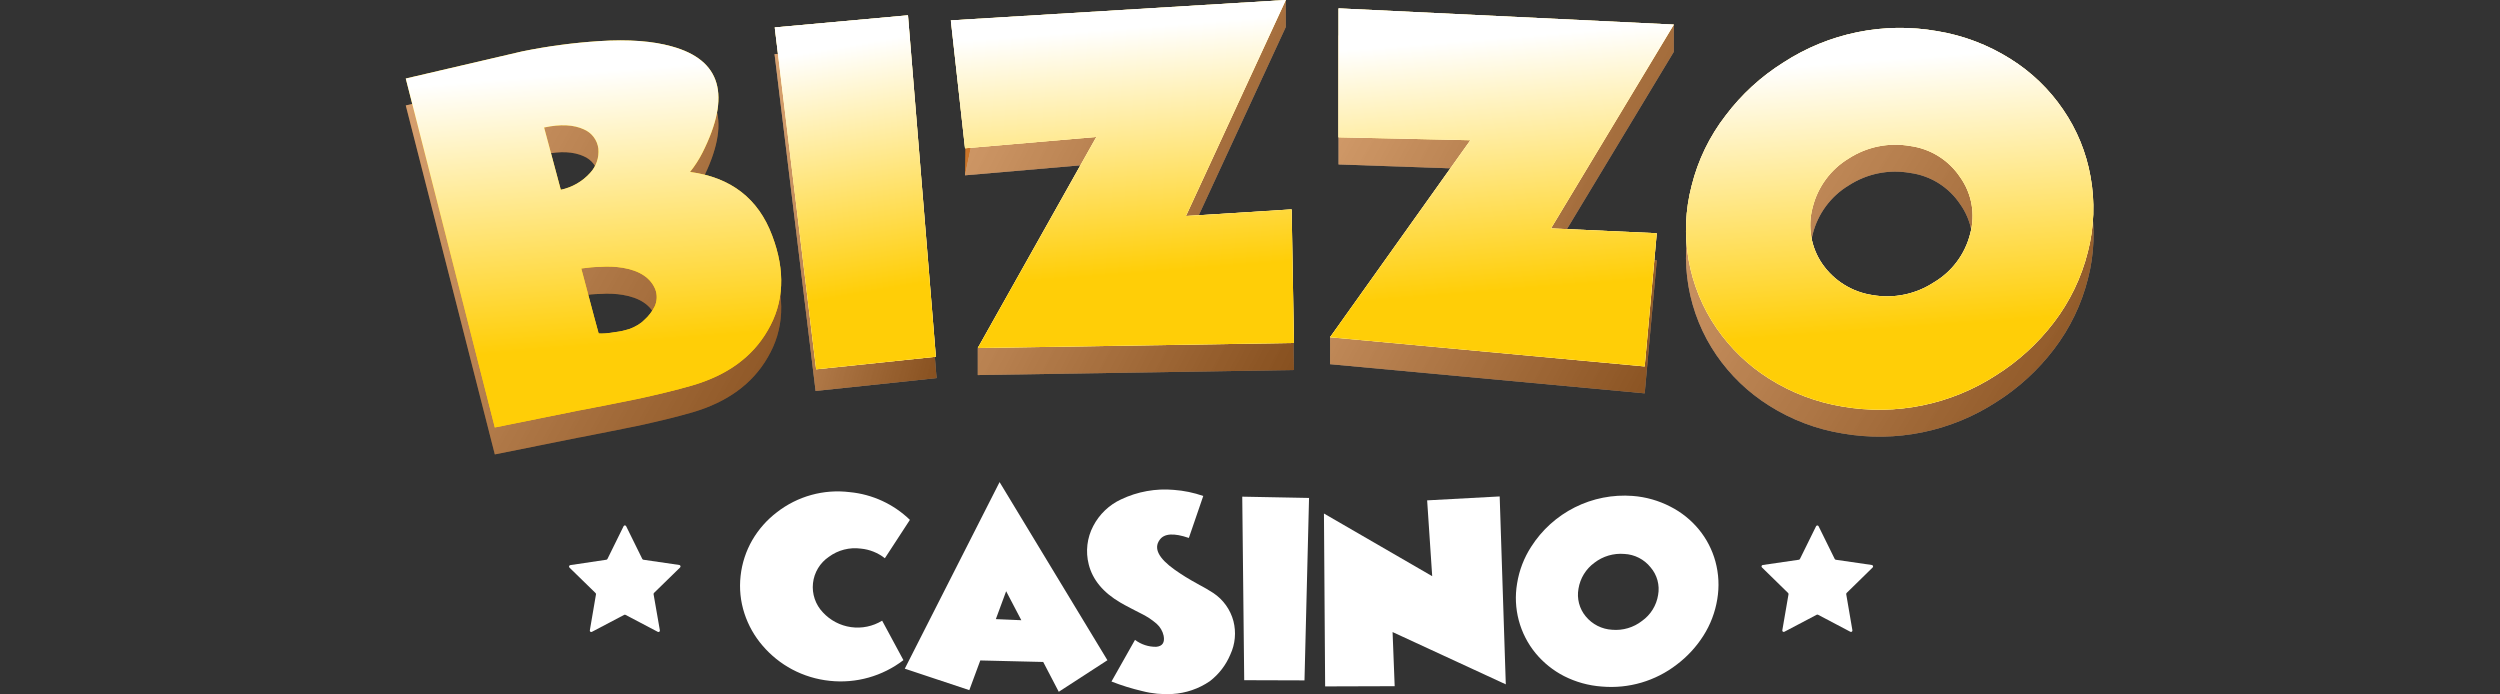 <?xml version="1.0" encoding="UTF-8" standalone="no"?> <svg xmlns:dc="http://purl.org/dc/elements/1.1/" xmlns:cc="http://creativecommons.org/ns#" xmlns:rdf="http://www.w3.org/1999/02/22-rdf-syntax-ns#" xmlns:svg="http://www.w3.org/2000/svg" xmlns="http://www.w3.org/2000/svg" xmlns:sodipodi="http://sodipodi.sourceforge.net/DTD/sodipodi-0.dtd" xmlns:inkscape="http://www.inkscape.org/namespaces/inkscape" inkscape:version="1.0 (4035a4fb49, 2020-05-01)" sodipodi:docname="Bizzo Casino.svg" id="svg186" version="1.1" fill="none" viewBox="0 0 180 50" height="50" width="180"><rect x="0" y="0" width="180" height="50" fill="#333333" stroke="none"/><g style="stroke-width:2.04" transform="matrix(0.49,0,0,0.49,29.215,2.3964635e-7)" id="g1061"><path style="stroke-width:2.811" d="m 53.841,38.58 c 1.963,5.188 1.762,9.833 -0.67,13.954 -2.233,3.866 -5.916,6.551 -11.048,8.054 -2.312,0.671 -5.065,1.342 -8.188,2.014 l -4.141,0.832 -4.134,0.819 H 25.621 L 13.085,66.769 0,15.491 17.112,11.51 c 3.73,-0.77 7.509,-1.277 11.31,-1.517 4.342,-0.289 7.906,0 10.666,0.772 7.249,1.996 8.752,7.2 4.509,15.612 -0.507,1.009 -1.121,1.96 -1.829,2.839 6.021,0.805 10.046,3.926 12.073,9.363 z M 22.78,31.841 c 1.663,-0.348 3.174,-1.215 4.315,-2.477 0.442,-0.476 0.778,-1.04 0.986,-1.655 0.208,-0.616 0.283,-1.268 0.22,-1.915 -0.077,-0.622 -0.317,-1.213 -0.696,-1.711 -0.379,-0.499 -0.883,-0.888 -1.461,-1.128 -1.474,-0.671 -3.39,-0.792 -5.816,-0.262 z m 12.254,19.169 c 0.642,-0.563 1.168,-1.248 1.548,-2.014 0.356,-0.773 0.392,-1.657 0.101,-2.457 -0.67,-1.718 -2.312,-2.799 -4.811,-3.215 -1.067,-0.171 -2.151,-0.216 -3.229,-0.134 -0.884,0 -1.829,0.107 -2.854,0.235 l 2.553,9.558 c 0,0.094 0.583,0.081 1.769,-0.094 0.415,-0.074 0.838,-0.114 1.253,-0.188 0.415,-0.074 0.63,-0.128 0.724,-0.154 0.939,-0.203 1.82,-0.613 2.579,-1.202 z" fill="#cb7529" id="path2"></path><path style="stroke-width:2.811" d="M 60.22,57.447 54.19,7.961 73.975,6.148 l 4.02,49.406 z" fill="#cb7529" id="path4"></path><path style="stroke-width:2.811" d="m 130.509,54.366 -46.458,0.745 v -3.96 L 101.471,24.089 82.175,25.76 82.369,9.893 129.309,0 v 3.96 l -14.673,31.741 15.531,-0.973 z" fill="#cb7529" id="path6"></path><path style="stroke-width:2.811" d="m 182.046,57.796 -46.231,-4.282 v -3.96 L 156.23,24.834 137.062,24.163 V 5.222 l 49.265,-1.577 v 3.96 l -18.05,29.935 15.544,0.718 z" fill="#cb7529" id="path8"></path><path style="stroke-width:2.811" d="m 211.105,63.689 c -3.834,-0.622 -7.503,-2.015 -10.787,-4.094 -3.056,-1.917 -5.687,-4.441 -7.732,-7.417 -2.072,-3.02 -3.47,-6.452 -4.099,-10.062 -0.629,-3.61 -0.474,-7.314 0.455,-10.859 0.932,-3.76 2.639,-7.283 5.011,-10.343 3.573,-4.687 8.348,-8.314 13.818,-10.495 5.469,-2.181 11.426,-2.834 17.237,-1.888 3.837,0.621 7.508,2.014 10.794,4.094 3.075,1.904 5.718,4.433 7.758,7.423 2.025,2.95 3.396,6.301 4.02,9.826 0.673,3.675 0.536,7.452 -0.402,11.068 -0.941,3.754 -2.637,7.276 -4.984,10.35 -2.337,3.079 -5.208,5.712 -8.476,7.772 -6.684,4.348 -14.763,6 -22.613,4.625 z m -4.381,-29.257 c -0.381,1.404 -0.451,2.874 -0.205,4.308 0.245,1.434 0.8,2.797 1.625,3.994 0.852,1.226 1.945,2.265 3.213,3.052 1.267,0.787 2.682,1.306 4.157,1.526 3.127,0.552 6.346,-0.107 9.005,-1.846 1.323,-0.781 2.478,-1.817 3.399,-3.049 0.92,-1.232 1.586,-2.634 1.961,-4.126 0.385,-1.409 0.452,-2.886 0.194,-4.323 -0.257,-1.438 -0.832,-2.8 -1.682,-3.986 -0.833,-1.244 -1.921,-2.296 -3.192,-3.085 -1.271,-0.789 -2.695,-1.298 -4.178,-1.493 -3.126,-0.546 -6.343,0.113 -9.004,1.846 -2.643,1.599 -4.546,4.181 -5.293,7.182 z" fill="#cb7529" id="path10"></path><g style="stroke-width:2.811" opacity="0.6" id="g38"><path style="mix-blend-mode:multiply;fill:url(#paint0_linear);stroke-width:3.872" opacity="0.6" d="m 53.841,38.58 c 1.963,5.188 1.762,9.833 -0.67,13.954 -2.233,3.866 -5.916,6.551 -11.048,8.054 -2.312,0.671 -5.065,1.342 -8.188,2.014 l -4.141,0.832 -4.134,0.819 H 25.621 L 13.085,66.769 0,15.491 17.112,11.51 c 3.73,-0.77 7.509,-1.277 11.31,-1.517 4.342,-0.289 7.906,0 10.666,0.772 7.249,1.996 8.752,7.2 4.509,15.612 -0.507,1.009 -1.121,1.96 -1.829,2.839 6.021,0.805 10.046,3.926 12.073,9.363 z M 22.78,31.841 c 1.663,-0.348 3.174,-1.215 4.315,-2.477 0.442,-0.476 0.778,-1.04 0.986,-1.655 0.208,-0.616 0.283,-1.268 0.22,-1.915 -0.077,-0.622 -0.317,-1.213 -0.696,-1.711 -0.379,-0.499 -0.883,-0.888 -1.461,-1.128 -1.474,-0.671 -3.39,-0.792 -5.816,-0.262 z m 12.254,19.169 c 0.642,-0.563 1.168,-1.248 1.548,-2.014 0.356,-0.773 0.392,-1.657 0.101,-2.457 -0.67,-1.718 -2.312,-2.799 -4.811,-3.215 -1.067,-0.171 -2.151,-0.216 -3.229,-0.134 -0.884,0 -1.829,0.107 -2.854,0.235 l 2.553,9.558 c 0,0.094 0.583,0.081 1.769,-0.094 0.415,-0.074 0.838,-0.114 1.253,-0.188 0.415,-0.074 0.63,-0.128 0.724,-0.154 0.939,-0.203 1.82,-0.613 2.579,-1.202 z" fill="url(#paint0_linear)" id="path12"></path><g style="mix-blend-mode:multiply;stroke-width:3.872" opacity="0.6" id="g18"><path d="M 60.22,57.447 54.19,7.961 73.975,6.148 l 4.02,49.406 z" fill="url(#paint1_linear)" style="mix-blend-mode:multiply;fill:url(#paint1_linear);stroke-width:5.335" id="path14"></path><path d="M 60.22,57.447 54.19,7.961 73.975,6.148 l 4.02,49.406 z" fill="url(#paint2_linear)" style="mix-blend-mode:multiply;fill:url(#paint2_linear);stroke-width:5.335" id="path16"></path></g><g style="mix-blend-mode:multiply;stroke-width:3.872" opacity="0.6" id="g24"><path d="m 130.511,54.366 -46.458,0.745 v -3.96 L 101.473,24.089 82.177,25.76 84.971,12.397 82.036,4.108 129.312,0 v 3.96 l -14.674,31.741 15.531,-0.973 z" fill="url(#paint3_linear)" style="mix-blend-mode:multiply;fill:url(#paint3_linear);stroke-width:5.335" id="path20"></path><path d="m 130.511,54.366 -46.458,0.745 v -3.96 L 101.473,24.089 82.177,25.76 84.971,12.397 82.036,4.108 129.312,0 v 3.96 l -14.674,31.741 15.531,-0.973 z" fill="url(#paint4_linear)" style="mix-blend-mode:multiply;fill:url(#paint4_linear);stroke-width:5.335" id="path22"></path></g><g style="mix-blend-mode:multiply;stroke-width:3.872" opacity="0.6" id="g30"><path d="m 182.046,57.796 -46.231,-4.282 v -3.96 L 156.23,24.834 137.062,24.163 V 5.222 l 49.265,-1.577 v 3.96 l -18.05,29.935 15.544,0.718 z" fill="url(#paint5_linear)" style="mix-blend-mode:multiply;fill:url(#paint5_linear);stroke-width:5.335" id="path26"></path><path d="m 182.046,57.796 -46.231,-4.282 v -3.96 L 156.23,24.834 137.062,24.163 V 5.222 l 49.265,-1.577 v 3.96 l -18.05,29.935 15.544,0.718 z" fill="url(#paint6_linear)" style="mix-blend-mode:multiply;fill:url(#paint6_linear);stroke-width:5.335" id="path28"></path></g><g style="mix-blend-mode:multiply;stroke-width:3.872" opacity="0.6" id="g36"><path d="m 211.105,63.689 c -3.834,-0.622 -7.503,-2.015 -10.787,-4.094 -3.056,-1.917 -5.687,-4.441 -7.732,-7.417 -2.072,-3.02 -3.47,-6.452 -4.099,-10.062 -0.629,-3.61 -0.474,-7.314 0.455,-10.859 0.932,-3.76 2.639,-7.283 5.011,-10.343 3.573,-4.687 8.348,-8.314 13.818,-10.495 5.469,-2.181 11.426,-2.834 17.237,-1.888 3.837,0.621 7.508,2.014 10.794,4.094 3.075,1.904 5.718,4.433 7.758,7.423 2.025,2.95 3.396,6.301 4.02,9.826 0.673,3.675 0.536,7.452 -0.402,11.068 -0.941,3.754 -2.637,7.276 -4.984,10.35 -2.337,3.079 -5.208,5.712 -8.476,7.772 -6.684,4.348 -14.763,6 -22.613,4.625 z m -4.381,-29.257 c -0.381,1.404 -0.451,2.874 -0.205,4.308 0.245,1.434 0.8,2.797 1.625,3.994 0.852,1.226 1.945,2.265 3.213,3.052 1.267,0.787 2.682,1.306 4.157,1.526 3.127,0.552 6.346,-0.107 9.005,-1.846 1.323,-0.781 2.478,-1.817 3.399,-3.049 0.92,-1.232 1.586,-2.634 1.961,-4.126 0.385,-1.409 0.452,-2.886 0.194,-4.323 -0.257,-1.438 -0.832,-2.8 -1.682,-3.986 -0.833,-1.244 -1.921,-2.296 -3.192,-3.085 -1.271,-0.789 -2.695,-1.298 -4.178,-1.493 -3.126,-0.546 -6.343,0.113 -9.004,1.846 -2.643,1.599 -4.546,4.181 -5.293,7.182 z" fill="url(#paint7_linear)" style="mix-blend-mode:multiply;fill:url(#paint7_linear);stroke-width:5.335" id="path32"></path><path d="m 211.105,63.689 c -3.834,-0.622 -7.503,-2.015 -10.787,-4.094 -3.056,-1.917 -5.687,-4.441 -7.732,-7.417 -2.072,-3.02 -3.47,-6.452 -4.099,-10.062 -0.629,-3.61 -0.474,-7.314 0.455,-10.859 0.932,-3.76 2.639,-7.283 5.011,-10.343 3.573,-4.687 8.348,-8.314 13.818,-10.495 5.469,-2.181 11.426,-2.834 17.237,-1.888 3.837,0.621 7.508,2.014 10.794,4.094 3.075,1.904 5.718,4.433 7.758,7.423 2.025,2.95 3.396,6.301 4.02,9.826 0.673,3.675 0.536,7.452 -0.402,11.068 -0.941,3.754 -2.637,7.276 -4.984,10.35 -2.337,3.079 -5.208,5.712 -8.476,7.772 -6.684,4.348 -14.763,6 -22.613,4.625 z m -4.381,-29.257 c -0.381,1.404 -0.451,2.874 -0.205,4.308 0.245,1.434 0.8,2.797 1.625,3.994 0.852,1.226 1.945,2.265 3.213,3.052 1.267,0.787 2.682,1.306 4.157,1.526 3.127,0.552 6.346,-0.107 9.005,-1.846 1.323,-0.781 2.478,-1.817 3.399,-3.049 0.92,-1.232 1.586,-2.634 1.961,-4.126 0.385,-1.409 0.452,-2.886 0.194,-4.323 -0.257,-1.438 -0.832,-2.8 -1.682,-3.986 -0.833,-1.244 -1.921,-2.296 -3.192,-3.085 -1.271,-0.789 -2.695,-1.298 -4.178,-1.493 -3.126,-0.546 -6.343,0.113 -9.004,1.846 -2.643,1.599 -4.546,4.181 -5.293,7.182 z" fill="url(#paint8_linear)" style="mix-blend-mode:multiply;fill:url(#paint8_linear);stroke-width:5.335" id="path34"></path></g></g><path style="stroke-width:2.811" d="m 73.125,97 c -3.082,2.365 -6.953,3.454 -10.814,3.041 -1.945,-0.2 -3.834,-0.774 -5.561,-1.692 -1.638,-0.877 -3.099,-2.051 -4.308,-3.463 -1.2,-1.387 -2.111,-3 -2.68,-4.745 -0.581,-1.779 -0.773,-3.663 -0.563,-5.524 0.202,-1.855 0.788,-3.647 1.722,-5.262 0.922,-1.581 2.144,-2.965 3.598,-4.074 3.04,-2.372 6.896,-3.439 10.72,-2.967 3.321,0.317 6.437,1.753 8.837,4.074 l -3.678,5.638 c -1.019,-0.802 -2.247,-1.294 -3.538,-1.416 -1.661,-0.22 -3.342,0.213 -4.69,1.208 -0.647,0.437 -1.192,1.01 -1.595,1.679 -0.403,0.669 -0.656,1.419 -0.74,2.196 -0.084,0.777 0.002,1.564 0.253,2.304 0.251,0.741 0.66,1.417 1.199,1.983 1.088,1.18 2.55,1.946 4.137,2.169 1.588,0.223 3.204,-0.112 4.573,-0.948 z" fill="#ffffff" id="path40"></path><path style="stroke-width:2.811" d="M 82.806,101.41 73.325,98.255 87.255,70.837 103.1,97.013 l -7.149,4.638 -2.285,-4.383 -9.246,-0.222 z m 7.645,-10.276 -2.231,-4.262 -1.514,4.101 z" fill="#ffffff" id="path42"></path><path style="stroke-width:2.811" d="m 117.183,72.877 -2.117,6.168 c -2.205,-0.758 -3.652,-0.671 -4.309,0.309 -0.884,1.235 -0.127,2.685 2.232,4.363 1.041,0.737 2.126,1.409 3.249,2.014 l 0.402,0.228 0.355,0.188 c 0.302,0.161 0.529,0.295 0.67,0.376 0.462,0.268 0.804,0.483 1.012,0.624 1.449,0.969 2.495,2.434 2.941,4.121 0.419,1.634 0.261,3.363 -0.449,4.893 -0.646,1.553 -1.688,2.91 -3.021,3.933 -1.629,1.116 -3.531,1.765 -5.501,1.879 -1.492,0.091 -2.989,-0.054 -4.436,-0.429 -1.537,-0.358 -3.046,-0.827 -4.515,-1.403 l 3.457,-6.121 c 0.895,0.68 1.992,1.039 3.115,1.02 0.918,-0.081 1.287,-0.631 1.092,-1.631 -0.15,-0.677 -0.509,-1.29 -1.025,-1.752 -0.716,-0.618 -1.511,-1.137 -2.365,-1.544 l -0.737,-0.376 -0.737,-0.383 c -0.596,-0.309 -1.112,-0.584 -1.514,-0.826 -2.519,-1.477 -4.067,-3.356 -4.63,-5.598 -0.486,-1.902 -0.247,-3.917 0.67,-5.651 0.894,-1.715 2.328,-3.086 4.081,-3.9 2.421,-1.153 5.107,-1.635 7.778,-1.396 1.467,0.109 2.913,0.409 4.302,0.893 z" fill="#ffffff" id="path44"></path><path style="stroke-width:2.811" d="m 123.2,99.947 -0.288,-26.968 9.815,0.188 -0.67,26.807 z" fill="#ffffff" id="path46"></path><path style="stroke-width:2.811" d="m 135.092,100.859 -0.175,-25.404 15.906,9.209 -0.743,-11.142 10.659,-0.577 0.898,27.613 -16.636,-7.685 0.308,7.954 z" fill="#ffffff" id="path48"></path><path style="stroke-width:2.811" d="m 175.741,100.881 c -1.938,-0.138 -3.829,-0.663 -5.561,-1.544 -1.601,-0.825 -3.019,-1.967 -4.167,-3.356 -1.161,-1.414 -2.004,-3.062 -2.472,-4.832 -0.468,-1.77 -0.551,-3.62 -0.242,-5.424 0.306,-1.913 1.007,-3.742 2.057,-5.37 1.579,-2.484 3.802,-4.492 6.431,-5.81 2.629,-1.318 5.566,-1.896 8.497,-1.674 1.936,0.146 3.823,0.683 5.548,1.577 1.61,0.817 3.033,1.96 4.18,3.356 1.13,1.377 1.957,2.978 2.426,4.698 0.491,1.806 0.585,3.698 0.274,5.544 -0.308,1.911 -1.003,3.738 -2.043,5.37 -1.036,1.629 -2.354,3.058 -3.893,4.222 -3.14,2.432 -7.08,3.59 -11.035,3.242 z m -3.423,-14.377 c -0.131,0.715 -0.103,1.449 0.081,2.152 0.184,0.703 0.52,1.357 0.984,1.915 0.475,0.578 1.064,1.051 1.731,1.389 0.666,0.338 1.395,0.535 2.141,0.577 1.579,0.138 3.152,-0.327 4.402,-1.302 0.626,-0.444 1.157,-1.009 1.561,-1.662 0.405,-0.652 0.676,-1.379 0.798,-2.137 0.132,-0.719 0.101,-1.458 -0.09,-2.163 -0.192,-0.705 -0.539,-1.358 -1.016,-1.911 -0.466,-0.583 -1.051,-1.059 -1.715,-1.398 -0.664,-0.339 -1.393,-0.533 -2.137,-0.568 -1.581,-0.133 -3.153,0.331 -4.409,1.302 -1.247,0.911 -2.085,2.279 -2.331,3.806 z" fill="#ffffff" id="path50"></path><path style="stroke-width:2.811" d="m 53.841,34.62 c 1.963,5.188 1.762,9.833 -0.67,13.954 -2.233,3.866 -5.916,6.551 -11.048,8.054 -2.312,0.671 -5.065,1.342 -8.188,2.014 l -4.141,0.832 -4.141,0.805 H 25.614 L 13.085,62.81 0,11.538 17.112,7.551 c 3.731,-0.761 7.51,-1.265 11.31,-1.51 4.342,-0.289 7.906,0 10.666,0.779 7.249,1.987 8.752,7.191 4.509,15.612 -0.509,1.006 -1.122,1.955 -1.829,2.833 6.021,0.801 10.046,3.92 12.073,9.356 z m -31.061,-6.732 c 1.664,-0.35 3.175,-1.219 4.315,-2.483 0.442,-0.475 0.778,-1.04 0.986,-1.655 0.208,-0.616 0.283,-1.268 0.22,-1.915 -0.077,-0.622 -0.318,-1.212 -0.697,-1.711 -0.379,-0.499 -0.883,-0.888 -1.461,-1.128 -1.474,-0.671 -3.39,-0.785 -5.816,-0.262 z m 12.254,19.142 c 0.642,-0.564 1.168,-1.248 1.548,-2.014 0.356,-0.774 0.392,-1.657 0.101,-2.457 -0.67,-1.712 -2.312,-2.799 -4.811,-3.215 -1.068,-0.168 -2.151,-0.213 -3.229,-0.134 -0.884,0 -1.829,0.107 -2.854,0.242 1.682,6.396 2.553,9.544 2.553,9.544 0,0 0.583,0.081 1.769,-0.094 0.415,-0.074 0.838,-0.114 1.253,-0.188 0.244,-0.037 0.486,-0.088 0.724,-0.154 0.938,-0.2 1.819,-0.609 2.579,-1.195 z" fill="#ffce07" id="path52"></path><path style="stroke-width:2.811" d="M 60.301,54.266 54.217,4.028 73.795,2.249 77.895,52.42 Z" fill="#ffce07" id="path54"></path><path style="stroke-width:2.811" d="M 130.51,50.393 84.052,51.138 101.472,20.122 82.176,21.787 80.093,2.994 129.311,0 114.638,31.741 130.169,30.767 Z" fill="#ffce07" id="path56"></path><path style="stroke-width:2.811" d="M 182.046,53.843 135.815,49.554 156.431,20.606 137.062,20.176 V 1.229 l 49.265,2.383 -18.05,29.948 15.544,0.712 z" fill="#ffce07" id="path58"></path><path style="stroke-width:2.811" d="m 211.105,59.736 c -3.828,-0.63 -7.491,-2.022 -10.773,-4.094 -3.055,-1.921 -5.686,-4.447 -7.732,-7.423 -2.075,-3.019 -3.475,-6.451 -4.107,-10.061 -0.631,-3.61 -0.478,-7.314 0.449,-10.86 0.932,-3.76 2.639,-7.283 5.011,-10.343 2.322,-3.078 5.185,-5.705 8.449,-7.752 6.679,-4.353 14.757,-6.008 22.606,-4.631 3.836,0.624 7.507,2.016 10.794,4.094 3.066,1.915 5.7,4.45 7.731,7.443 2.025,2.95 3.396,6.301 4.02,9.826 0.678,3.683 0.543,7.47 -0.395,11.095 -0.941,3.752 -2.637,7.271 -4.985,10.343 -2.336,3.062 -5.199,5.68 -8.455,7.732 -6.684,4.347 -14.762,6.001 -22.613,4.631 z m -4.382,-29.264 c -0.38,1.405 -0.449,2.877 -0.204,4.312 0.245,1.435 0.8,2.799 1.625,3.998 0.852,1.226 1.945,2.265 3.213,3.052 1.267,0.787 2.682,1.306 4.157,1.526 3.127,0.547 6.346,-0.115 9.005,-1.852 1.324,-0.78 2.479,-1.816 3.399,-3.048 0.921,-1.232 1.587,-2.635 1.961,-4.127 0.385,-1.409 0.451,-2.885 0.194,-4.323 -0.258,-1.438 -0.832,-2.799 -1.682,-3.986 -0.833,-1.244 -1.921,-2.296 -3.192,-3.085 -1.271,-0.789 -2.695,-1.298 -4.178,-1.493 -3.126,-0.54 -6.341,0.119 -9.005,1.846 -2.642,1.599 -4.545,4.181 -5.293,7.182 z" fill="#ffce07" id="path60"></path><g style="mix-blend-mode:multiply;stroke-width:2.04" id="g88"><path style="mix-blend-mode:multiply;fill:url(#paint9_linear);stroke-width:2.811" d="m 53.841,34.62 c 1.963,5.188 1.762,9.833 -0.67,13.954 -2.233,3.866 -5.916,6.551 -11.048,8.054 -2.312,0.671 -5.065,1.342 -8.188,2.014 l -4.141,0.832 -4.141,0.805 H 25.614 L 13.085,62.81 0,11.538 17.112,7.551 c 3.731,-0.761 7.51,-1.265 11.31,-1.51 4.342,-0.289 7.906,0 10.666,0.779 7.249,1.987 8.752,7.191 4.509,15.612 -0.509,1.006 -1.122,1.955 -1.829,2.833 6.021,0.801 10.046,3.92 12.073,9.356 z m -31.061,-6.732 c 1.664,-0.35 3.175,-1.219 4.315,-2.483 0.442,-0.475 0.778,-1.04 0.986,-1.655 0.208,-0.616 0.283,-1.268 0.22,-1.915 -0.077,-0.622 -0.318,-1.212 -0.697,-1.711 -0.379,-0.499 -0.883,-0.888 -1.461,-1.128 -1.474,-0.671 -3.39,-0.785 -5.816,-0.262 z m 12.254,19.142 c 0.642,-0.564 1.168,-1.248 1.548,-2.014 0.356,-0.774 0.392,-1.657 0.101,-2.457 -0.67,-1.712 -2.312,-2.799 -4.811,-3.215 -1.068,-0.168 -2.151,-0.213 -3.229,-0.134 -0.884,0 -1.829,0.107 -2.854,0.242 1.682,6.396 2.553,9.544 2.553,9.544 0,0 0.583,0.081 1.769,-0.094 0.415,-0.074 0.838,-0.114 1.253,-0.188 0.244,-0.037 0.486,-0.088 0.724,-0.154 0.938,-0.2 1.819,-0.609 2.579,-1.195 z" fill="url(#paint9_linear)" id="path62"></path><g style="mix-blend-mode:multiply;stroke-width:2.04" id="g68"><path d="M 60.301,54.266 54.217,4.028 73.795,2.249 77.895,52.42 Z" fill="url(#paint10_linear)" style="mix-blend-mode:multiply;fill:url(#paint10_linear);stroke-width:2.811" id="path64"></path><path d="M 60.301,54.266 54.217,4.028 73.795,2.249 77.895,52.42 Z" fill="url(#paint11_linear)" style="mix-blend-mode:multiply;fill:url(#paint11_linear);stroke-width:2.811" id="path66"></path></g><g style="mix-blend-mode:multiply;stroke-width:2.04" id="g74"><path d="M 130.51,50.393 84.052,51.138 101.472,20.122 82.176,21.787 80.093,2.994 129.311,0 114.638,31.741 130.169,30.767 Z" fill="url(#paint12_linear)" style="mix-blend-mode:multiply;fill:url(#paint12_linear);stroke-width:2.811" id="path70"></path><path d="M 130.51,50.393 84.052,51.138 101.472,20.122 82.176,21.787 80.093,2.994 129.311,0 114.638,31.741 130.169,30.767 Z" fill="url(#paint13_linear)" style="mix-blend-mode:multiply;fill:url(#paint13_linear);stroke-width:2.811" id="path72"></path></g><g style="mix-blend-mode:multiply;stroke-width:2.04" id="g80"><path d="M 182.046,53.843 135.815,49.554 156.431,20.606 137.062,20.176 V 1.229 l 49.265,2.383 -18.05,29.948 15.544,0.712 z" fill="url(#paint14_linear)" style="mix-blend-mode:multiply;fill:url(#paint14_linear);stroke-width:2.811" id="path76"></path><path d="M 182.046,53.843 135.815,49.554 156.431,20.606 137.062,20.176 V 1.229 l 49.265,2.383 -18.05,29.948 15.544,0.712 z" fill="url(#paint15_linear)" style="mix-blend-mode:multiply;fill:url(#paint15_linear);stroke-width:2.811" id="path78"></path></g><g style="mix-blend-mode:multiply;stroke-width:2.04" id="g86"><path d="m 211.105,59.736 c -3.828,-0.63 -7.491,-2.022 -10.773,-4.094 -3.055,-1.921 -5.686,-4.447 -7.732,-7.423 -2.075,-3.019 -3.475,-6.451 -4.107,-10.061 -0.631,-3.61 -0.478,-7.314 0.449,-10.86 0.932,-3.76 2.639,-7.283 5.011,-10.343 2.322,-3.078 5.185,-5.705 8.449,-7.752 6.679,-4.353 14.757,-6.008 22.606,-4.631 3.836,0.624 7.507,2.016 10.794,4.094 3.066,1.915 5.7,4.45 7.731,7.443 2.025,2.95 3.396,6.301 4.02,9.826 0.678,3.683 0.543,7.47 -0.395,11.095 -0.941,3.752 -2.637,7.271 -4.985,10.343 -2.336,3.062 -5.199,5.68 -8.455,7.732 -6.684,4.347 -14.762,6.001 -22.613,4.631 z m -4.382,-29.264 c -0.38,1.405 -0.449,2.877 -0.204,4.312 0.245,1.435 0.8,2.799 1.625,3.998 0.852,1.226 1.945,2.265 3.213,3.052 1.267,0.787 2.682,1.306 4.157,1.526 3.127,0.547 6.346,-0.115 9.005,-1.852 1.324,-0.78 2.479,-1.816 3.399,-3.048 0.921,-1.232 1.587,-2.635 1.961,-4.127 0.385,-1.409 0.451,-2.885 0.194,-4.323 -0.258,-1.438 -0.832,-2.799 -1.682,-3.986 -0.833,-1.244 -1.921,-2.296 -3.192,-3.085 -1.271,-0.789 -2.695,-1.298 -4.178,-1.493 -3.126,-0.54 -6.341,0.119 -9.005,1.846 -2.642,1.599 -4.545,4.181 -5.293,7.182 z" fill="url(#paint16_linear)" style="mix-blend-mode:multiply;fill:url(#paint16_linear);stroke-width:2.811" id="path82"></path><path d="m 211.105,59.736 c -3.828,-0.63 -7.491,-2.022 -10.773,-4.094 -3.055,-1.921 -5.686,-4.447 -7.732,-7.423 -2.075,-3.019 -3.475,-6.451 -4.107,-10.061 -0.631,-3.61 -0.478,-7.314 0.449,-10.86 0.932,-3.76 2.639,-7.283 5.011,-10.343 2.322,-3.078 5.185,-5.705 8.449,-7.752 6.679,-4.353 14.757,-6.008 22.606,-4.631 3.836,0.624 7.507,2.016 10.794,4.094 3.066,1.915 5.7,4.45 7.731,7.443 2.025,2.95 3.396,6.301 4.02,9.826 0.678,3.683 0.543,7.47 -0.395,11.095 -0.941,3.752 -2.637,7.271 -4.985,10.343 -2.336,3.062 -5.199,5.68 -8.455,7.732 -6.684,4.347 -14.762,6.001 -22.613,4.631 z m -4.382,-29.264 c -0.38,1.405 -0.449,2.877 -0.204,4.312 0.245,1.435 0.8,2.799 1.625,3.998 0.852,1.226 1.945,2.265 3.213,3.052 1.267,0.787 2.682,1.306 4.157,1.526 3.127,0.547 6.346,-0.115 9.005,-1.852 1.324,-0.78 2.479,-1.816 3.399,-3.048 0.921,-1.232 1.587,-2.635 1.961,-4.127 0.385,-1.409 0.451,-2.885 0.194,-4.323 -0.258,-1.438 -0.832,-2.799 -1.682,-3.986 -0.833,-1.244 -1.921,-2.296 -3.192,-3.085 -1.271,-0.789 -2.695,-1.298 -4.178,-1.493 -3.126,-0.54 -6.341,0.119 -9.005,1.846 -2.642,1.599 -4.545,4.181 -5.293,7.182 z" fill="url(#paint17_linear)" style="mix-blend-mode:multiply;fill:url(#paint17_linear);stroke-width:2.811" id="path84"></path></g></g><path style="stroke-width:2.811" d="m 207.593,77.315 2.372,4.812 c 0.016,0.031 0.039,0.058 0.066,0.079 0.028,0.021 0.061,0.035 0.095,0.042 l 5.3,0.772 c 0.038,0.006 0.075,0.023 0.105,0.048 0.03,0.025 0.053,0.059 0.065,0.096 0.013,0.037 0.015,0.078 0.006,0.116 -0.009,0.038 -0.028,0.074 -0.056,0.102 l -3.826,3.745 c -0.024,0.024 -0.042,0.054 -0.053,0.087 -0.01,0.033 -0.013,0.068 -0.007,0.101 l 0.905,5.289 c 0.008,0.039 0.004,0.08 -0.01,0.118 -0.015,0.037 -0.04,0.07 -0.073,0.093 -0.032,0.023 -0.071,0.037 -0.111,0.039 -0.04,0.002 -0.08,-0.008 -0.115,-0.028 l -4.736,-2.497 c -0.031,-0.017 -0.066,-0.025 -0.101,-0.025 -0.035,0 -0.07,0.009 -0.1,0.025 l -4.744,2.497 c -0.035,0.02 -0.075,0.03 -0.115,0.028 -0.04,-0.002 -0.078,-0.015 -0.111,-0.039 -0.033,-0.023 -0.058,-0.056 -0.072,-0.093 -0.015,-0.037 -0.018,-0.078 -0.01,-0.118 l 0.911,-5.289 c 0.004,-0.034 0,-0.069 -0.011,-0.102 -0.012,-0.033 -0.031,-0.062 -0.056,-0.086 l -3.833,-3.745 c -0.03,-0.027 -0.051,-0.061 -0.062,-0.1 -0.011,-0.039 -0.01,-0.08 0.002,-0.118 0.012,-0.038 0.035,-0.072 0.066,-0.098 0.031,-0.026 0.069,-0.042 0.108,-0.046 l 5.307,-0.772 c 0.034,-0.006 0.066,-0.021 0.094,-0.042 0.028,-0.021 0.051,-0.048 0.067,-0.079 l 2.371,-4.812 c 0.018,-0.032 0.045,-0.059 0.077,-0.077 0.031,-0.019 0.068,-0.028 0.104,-0.028 0.037,0 0.073,0.01 0.105,0.028 0.032,0.019 0.058,0.045 0.076,0.077 z" fill="#ffffff" id="path90"></path><path style="stroke-width:2.811" d="m 32.38,77.313 2.372,4.812 c 0.016,0.031 0.038,0.058 0.066,0.079 0.028,0.021 0.06,0.035 0.094,0.042 l 5.286,0.772 c 0.038,0.007 0.074,0.024 0.103,0.05 0.029,0.026 0.051,0.059 0.063,0.097 0.012,0.037 0.013,0.077 0.004,0.115 -0.009,0.038 -0.029,0.073 -0.056,0.101 l -3.839,3.745 c -0.023,0.025 -0.04,0.055 -0.051,0.087 -0.01,0.033 -0.014,0.067 -0.009,0.101 l 0.925,5.309 c 0.007,0.038 0.003,0.078 -0.011,0.114 -0.014,0.036 -0.039,0.068 -0.07,0.091 -0.031,0.023 -0.069,0.037 -0.108,0.04 -0.039,0.003 -0.078,-0.005 -0.112,-0.024 l -4.744,-2.497 c -0.031,-0.016 -0.066,-0.025 -0.101,-0.025 -0.035,0 -0.07,0.009 -0.101,0.025 l -4.744,2.497 c -0.034,0.018 -0.073,0.026 -0.112,0.024 -0.039,-0.003 -0.076,-0.017 -0.108,-0.04 -0.032,-0.023 -0.056,-0.055 -0.07,-0.091 -0.014,-0.036 -0.018,-0.076 -0.011,-0.114 l 0.904,-5.289 c 0.006,-0.034 0.003,-0.069 -0.007,-0.101 -0.011,-0.033 -0.029,-0.062 -0.053,-0.087 l -3.839,-3.745 c -0.028,-0.028 -0.047,-0.064 -0.056,-0.102 -0.009,-0.038 -0.007,-0.079 0.005,-0.116 0.013,-0.037 0.035,-0.071 0.065,-0.096 0.03,-0.025 0.067,-0.042 0.106,-0.048 l 5.306,-0.792 c 0.034,-0.006 0.067,-0.021 0.094,-0.042 0.028,-0.021 0.051,-0.048 0.066,-0.079 l 2.372,-4.812 c 0.018,-0.034 0.044,-0.062 0.076,-0.082 0.033,-0.02 0.07,-0.03 0.108,-0.03 0.038,0 0.075,0.01 0.108,0.03 0.033,0.02 0.059,0.048 0.076,0.082 z" fill="#ffffff" id="path92"></path></g><defs id="defs184"><linearGradient gradientUnits="userSpaceOnUse" y2="60.061" x2="63.848" y1="18.544" x1="-8.616" id="paint0_linear"><stop id="stop94" stop-color="white"></stop><stop id="stop96" offset="1"></stop></linearGradient><linearGradient gradientUnits="userSpaceOnUse" y2="2436.7" x2="2825.59" y1="2436.7" x1="1980.5" id="paint1_linear"><stop id="stop99" stop-color="white"></stop><stop id="stop101" offset="1"></stop></linearGradient><linearGradient gradientUnits="userSpaceOnUse" y2="24.547" x2="89.1" y1="13.959" x1="50.472" id="paint2_linear"><stop id="stop104" stop-color="white"></stop><stop id="stop106" offset="1"></stop></linearGradient><linearGradient gradientUnits="userSpaceOnUse" y2="2261.77" x2="9524.42" y1="2261.77" x1="6017.28" id="paint3_linear"><stop id="stop109" stop-color="white"></stop><stop id="stop111" offset="1"></stop></linearGradient><linearGradient gradientUnits="userSpaceOnUse" y2="42.99" x2="141.056" y1="8.391" x1="74.466" id="paint4_linear"><stop id="stop114" stop-color="white"></stop><stop id="stop116" offset="1"></stop></linearGradient><linearGradient gradientUnits="userSpaceOnUse" y2="2481.08" x2="14180.5" y1="2481.08" x1="10372.5" id="paint5_linear"><stop id="stop119" stop-color="white"></stop><stop id="stop121" offset="1"></stop></linearGradient><linearGradient gradientUnits="userSpaceOnUse" y2="49.137" x2="195.524" y1="11.889" x1="127.927" id="paint6_linear"><stop id="stop124" stop-color="white"></stop><stop id="stop126" offset="1"></stop></linearGradient><linearGradient gradientUnits="userSpaceOnUse" y2="3023.71" x2="22357.199" y1="3023.71" x1="17001.6" id="paint7_linear"><stop id="stop129" stop-color="white"></stop><stop id="stop131" offset="1"></stop></linearGradient><linearGradient gradientUnits="userSpaceOnUse" y2="63.805" x2="253.472" y1="16.643" x1="178.754" id="paint8_linear"><stop id="stop134" stop-color="white"></stop><stop id="stop136" offset="1"></stop></linearGradient><linearGradient gradientUnits="userSpaceOnUse" y2="50.661" x2="29.545" y1="10.659" x1="26.365" id="paint9_linear"><stop id="stop139" stop-color="white"></stop><stop id="stop141" stop-color="#FFCE07" offset="1"></stop></linearGradient><linearGradient gradientUnits="userSpaceOnUse" y2="3621.4" x2="2858.96" y1="593.685" x1="2331.08" id="paint10_linear"><stop id="stop144" stop-color="white"></stop><stop id="stop146" stop-color="#FFCE07" offset="1"></stop></linearGradient><linearGradient gradientUnits="userSpaceOnUse" y2="42.359" x2="71.595" y1="6.572" x1="65.532" id="paint11_linear"><stop id="stop149" stop-color="white"></stop><stop id="stop151" stop-color="#FFCE07" offset="1"></stop></linearGradient><linearGradient gradientUnits="userSpaceOnUse" y2="3383.25" x2="8221.81" y1="335.976" x1="7976.52" id="paint12_linear"><stop id="stop154" stop-color="white"></stop><stop id="stop156" stop-color="#FFCE07" offset="1"></stop></linearGradient><linearGradient gradientUnits="userSpaceOnUse" y2="40.222" x2="106.999" y1="4.25" x1="104.186" id="paint13_linear"><stop id="stop159" stop-color="white"></stop><stop id="stop161" stop-color="#FFCE07" offset="1"></stop></linearGradient><linearGradient gradientUnits="userSpaceOnUse" y2="3144.33" x2="12377.2" y1="10.173" x1="12118.1" id="paint14_linear"><stop id="stop164" stop-color="white"></stop><stop id="stop166" stop-color="#FFCE07" offset="1"></stop></linearGradient><linearGradient gradientUnits="userSpaceOnUse" y2="42.6" x2="162.925" y1="5.602" x1="159.953" id="paint15_linear"><stop id="stop169" stop-color="white"></stop><stop id="stop171" stop-color="#FFCE07" offset="1"></stop></linearGradient><linearGradient gradientUnits="userSpaceOnUse" y2="2986.51" x2="19661.4" y1="-360.04" x1="19412.4" id="paint16_linear"><stop id="stop174" stop-color="white"></stop><stop id="stop176" stop-color="#FFCE07" offset="1"></stop></linearGradient><linearGradient gradientUnits="userSpaceOnUse" y2="48.264" x2="219.575" y1="8.761" x1="216.72" id="paint17_linear"><stop id="stop179" stop-color="white"></stop><stop id="stop181" stop-color="#FFCE07" offset="1"></stop></linearGradient></defs></svg> 